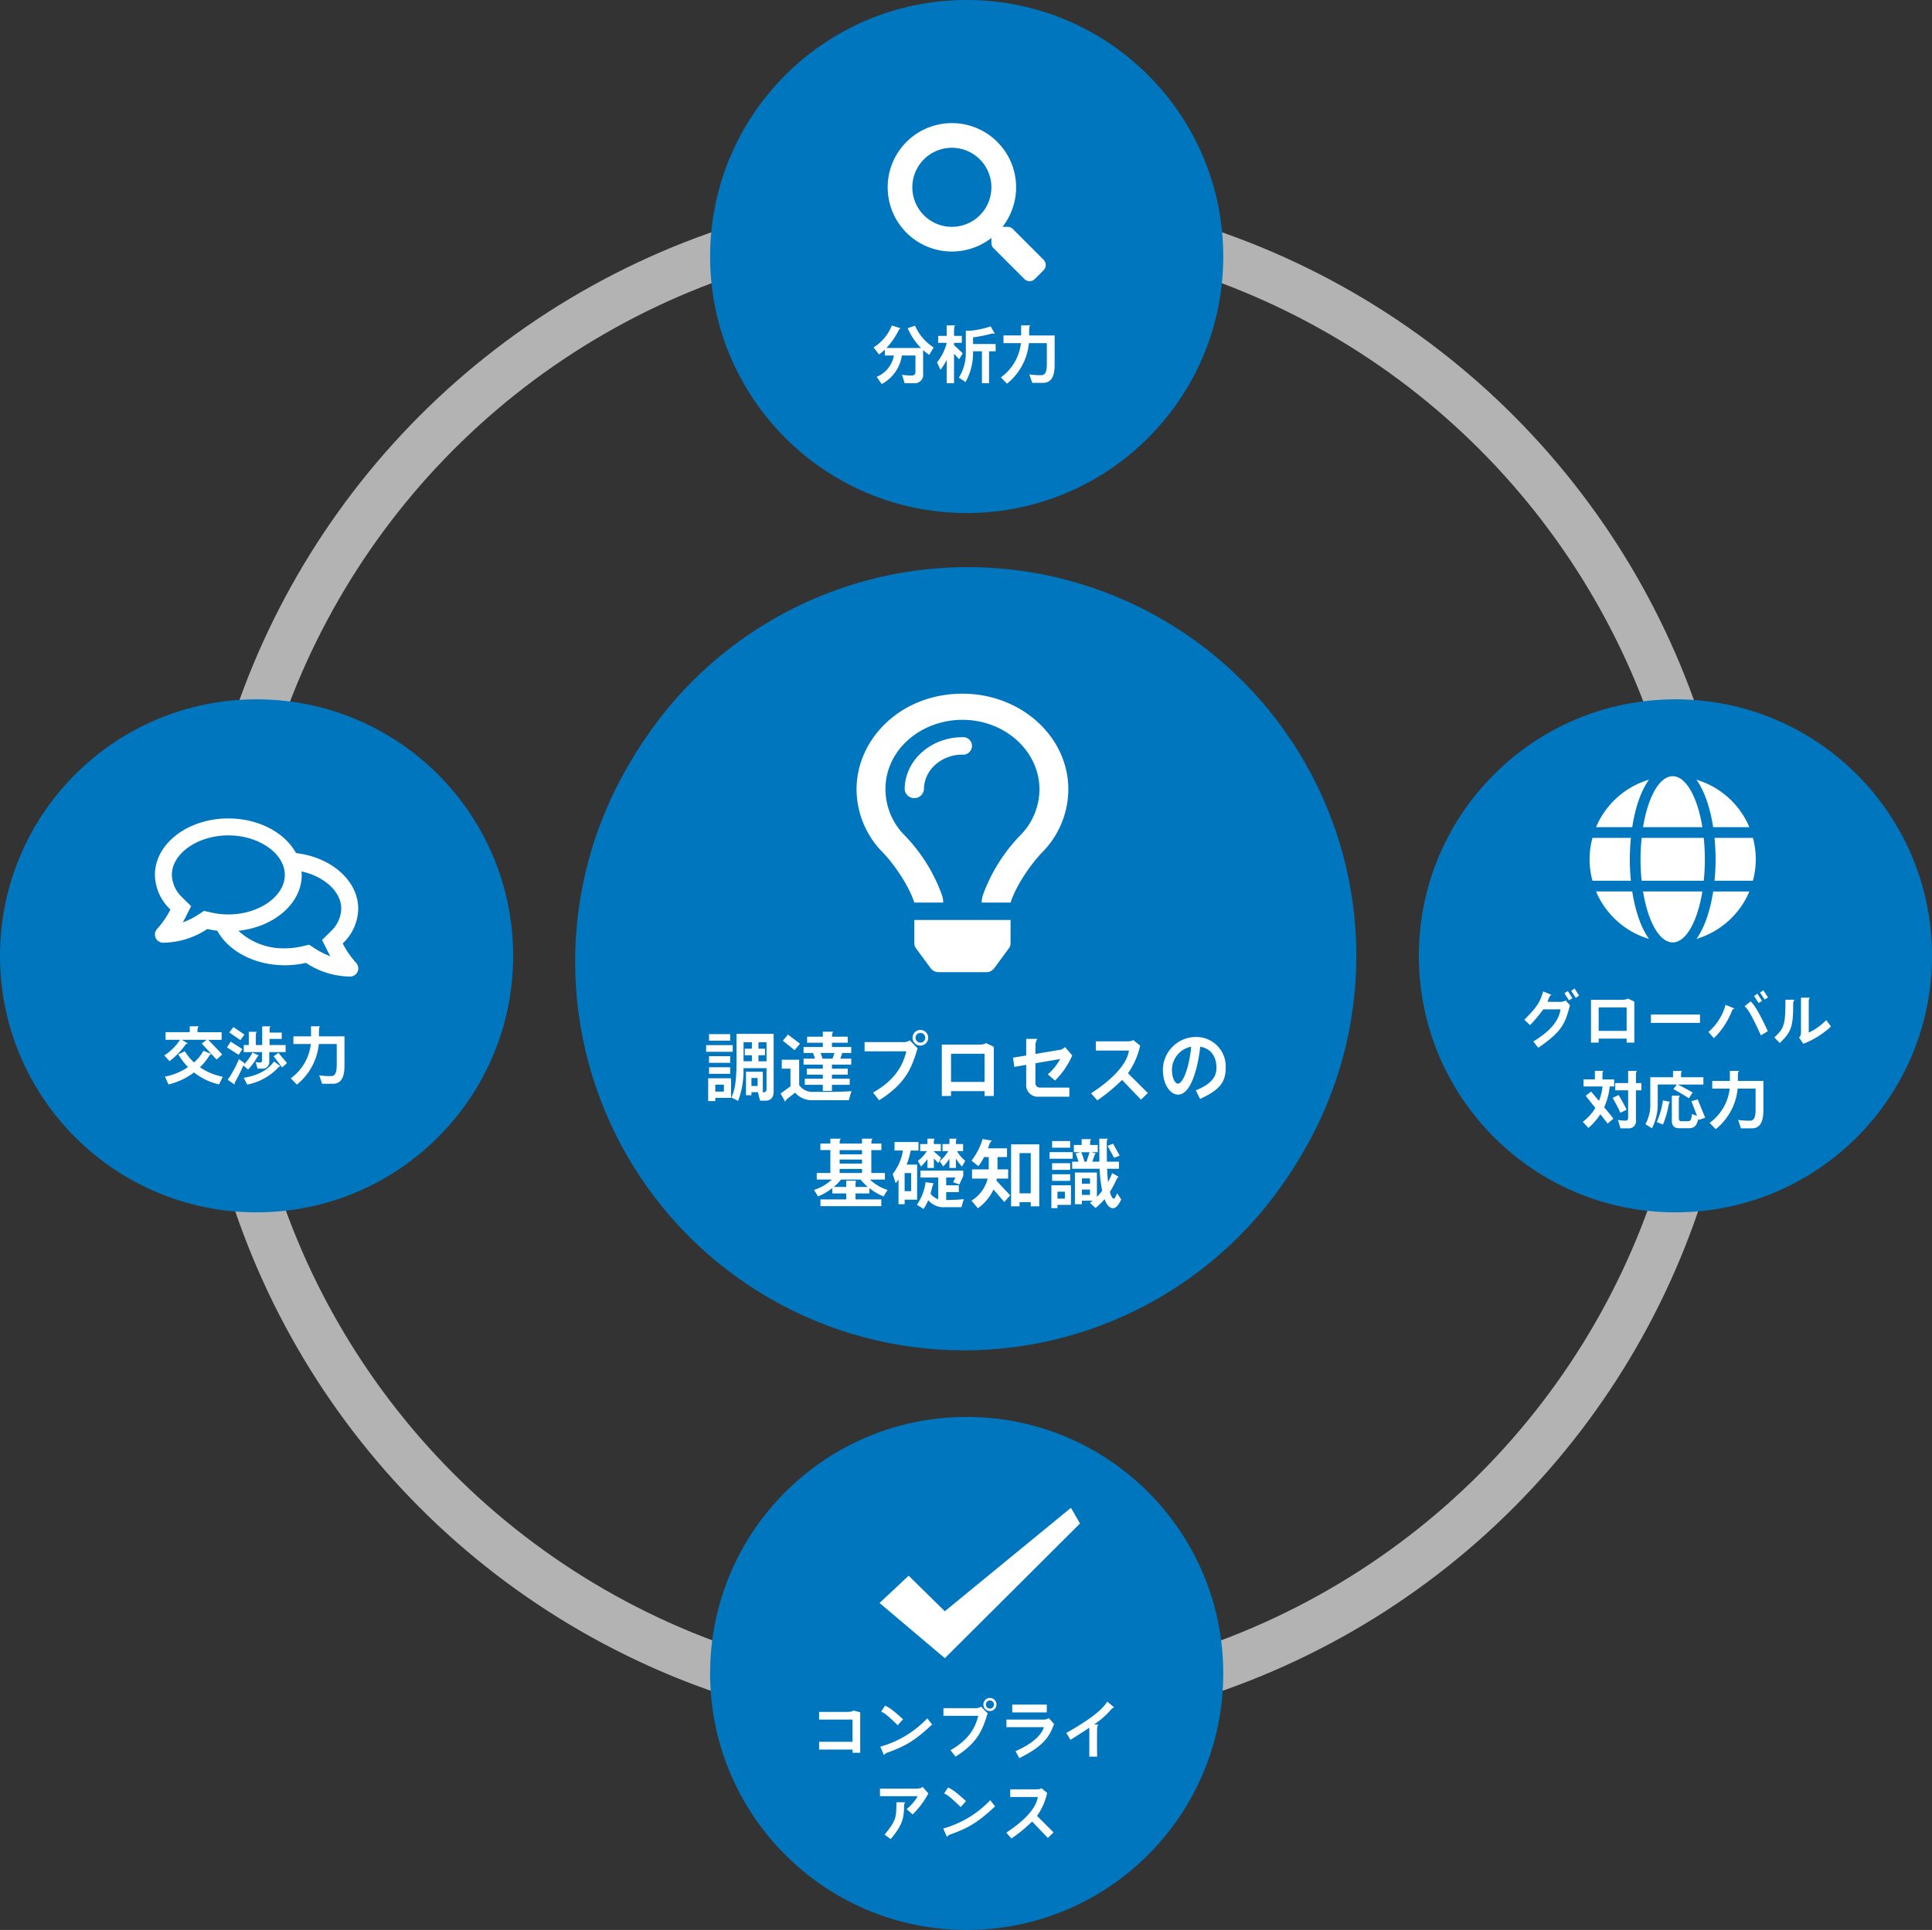 <svg id="グループ_553" data-name="グループ 553" xmlns="http://www.w3.org/2000/svg" width="443.363" height="443" viewBox="0 0 443.363 443">
  <rect x="0" y="0" width="443.363" height="443" fill="#333333" stroke="none"/>
  <g id="楕円形_27" data-name="楕円形 27" transform="translate(44.476 43.371)" fill="none" stroke="#b3b3b3" stroke-miterlimit="10" stroke-width="11">
    <circle cx="177.363" cy="177.363" r="177.363" stroke="none"/>
    <circle cx="177.363" cy="177.363" r="171.863" fill="none"/>
  </g>
  <circle id="楕円形_28" data-name="楕円形 28" cx="89.223" cy="89.223" r="89.223" transform="translate(131.985 131.511)" fill="#0076be"/>
  <g id="グループ_540" data-name="グループ 540" transform="translate(162.959)">
    <circle id="楕円形_29" data-name="楕円形 29" cx="58.88" cy="58.88" r="58.88" fill="#0076be"/>
    <g id="グループ_539" data-name="グループ 539" transform="translate(37.51 28.25)">
      <g id="グループ_538" data-name="グループ 538" transform="translate(0 46.432)">
        <path id="パス_234" data-name="パス 234" d="M991.537,217.31a10.176,10.176,0,0,1-1.4-1.113v5.478a1.925,1.925,0,0,1-2.125,2.139H985.9l-.607-1.937a12.769,12.769,0,0,0,2.341.159.71.71,0,0,0,.737-.78v-3.8h-3.107A8.957,8.957,0,0,1,980.64,224l-1.17-1.648a6.523,6.523,0,0,0,3.96-4.9h-2.081V216.1a10.471,10.471,0,0,1-1.33,1.1l-1.257-1.6a10.57,10.57,0,0,0,4.19-5.029l2.068.636c-.275.043-.405.289-.709.867a16.694,16.694,0,0,1-2.6,3.656h7.934a14.79,14.79,0,0,1-3.05-4.552l1.691-.564a11.144,11.144,0,0,0,4.264,4.986Z" transform="translate(-978.762 -210.532)" fill="#fff"/>
        <path id="パス_235" data-name="パス 235" d="M1003.994,218.3l-1.17-1.258V223.8h-1.691v-5.348a13.27,13.27,0,0,1-1.417,2.269l-.794-1.706a11.363,11.363,0,0,0,2.211-4.437v-.043h-1.951v-1.6h1.951v-2.413h1.995c-.217.13-.3.4-.3,1.358v1.055h1.777v1.6h-1.777v.52l1.994,1.878Zm6.865-1.821V223.8h-1.633v-7.328h-2.038v.1a13.782,13.782,0,0,1-1.72,6.966l-1.532-1.026a10.6,10.6,0,0,0,1.589-5.9v-4.856h1.041a19.883,19.883,0,0,0,4.653-1.011l.983,1.719a1.194,1.194,0,0,0-.4-.058,2.01,2.01,0,0,0-.563.072,30.24,30.24,0,0,1-4.047.795V214.8h5.174v1.676Z" transform="translate(-984.357 -210.521)" fill="#fff"/>
        <path id="パス_236" data-name="パス 236" d="M1028.871,223.716H1026.4l-.665-1.937a16.531,16.531,0,0,0,2.746.173c.751,0,1.271-.52,1.271-2.544V214.6h-4.119a13.573,13.573,0,0,1-5.029,9.307l-1.4-1.445a11.257,11.257,0,0,0,4.6-7.862h-4v-1.764h4.047v-2.312h2.125c-.2.145-.289.318-.289,1.228v1.084h5.853v6.836C1031.53,222.487,1030.591,223.716,1028.871,223.716Z" transform="translate(-989.986 -210.521)" fill="#fff"/>
      </g>
      <path id="パス_237" data-name="パス 237" d="M1019.023,177.632l-7.068-7.068a1.7,1.7,0,0,0-1.205-.5h-1.155a14.737,14.737,0,1,0-2.552,2.552v1.155a1.7,1.7,0,0,0,.5,1.205l7.067,7.067a1.693,1.693,0,0,0,2.4,0l2.006-2.006A1.71,1.71,0,0,0,1019.023,177.632Zm-21.053-7.563a9.073,9.073,0,1,1,9.073-9.073A9.068,9.068,0,0,1,997.97,170.069Z" transform="translate(-980.001 -146.251)" fill="#fff"/>
    </g>
  </g>
  <g id="グループ_543" data-name="グループ 543" transform="translate(0 160.52)">
    <circle id="楕円形_30" data-name="楕円形 30" cx="58.88" cy="58.88" r="58.88" fill="#0076be"/>
    <g id="グループ_542" data-name="グループ 542" transform="translate(35.55 27.346)">
      <g id="グループ_541" data-name="グループ 541" transform="translate(2.148 47.704)">
        <path id="パス_238" data-name="パス 238" d="M766.034,446.554a14.209,14.209,0,0,1-5.752-2.746,15.825,15.825,0,0,1-5.853,2.76l-.809-1.806a13.871,13.871,0,0,0,5.289-2.182,15.257,15.257,0,0,1-2.226-2.906l1.488-.722a12.253,12.253,0,0,0,2.11,2.558,9.5,9.5,0,0,0,2.168-2.674l1.835.738-2.226-2.4,1.142-.853h-5.709l1.474.881c-.044,0-.073-.014-.116-.014-.246,0-.434.13-.68.462a16.278,16.278,0,0,1-3.512,3.57l-1.2-1.315a11.877,11.877,0,0,0,3.613-3.584h-3.31v-1.749h5.55v-1.358h2.023a1.973,1.973,0,0,0-.246,1.2v.159h5.536v1.749h-3.064l3.208,3.352-1.3,1.186-1.157-1.257c-.289.043-.4.187-.679.621a13.847,13.847,0,0,1-1.98,2.4,14.06,14.06,0,0,0,5.231,2.183Z" transform="translate(-753.46 -433.215)" fill="#fff"/>
        <path id="パス_239" data-name="パス 239" d="M776.068,439.766l-2.688-1.69.838-1.33,2.688,1.7Zm4.018.925a13.814,13.814,0,0,1-1.864,2.457l-1.084-.925a39.207,39.207,0,0,1-1.879,3.758,1.015,1.015,0,0,0-.144.491.427.427,0,0,0,.015.145l-1.576-1.113a26.765,26.765,0,0,0,2.573-4.726l1.257.881a3.838,3.838,0,0,1-.159.361,10.569,10.569,0,0,0,2.008-2.76l1.489.665C780.52,439.955,780.375,440.172,780.086,440.692Zm-3.627-4.293-2.557-1.763.954-1.228,2.529,1.719Zm8.3,6.692a13.259,13.259,0,0,1-6.721,3.511l-.823-1.56c3.252-.491,5.593-1.806,6.951-3.743l1.517,1.1C785.4,442.412,785.2,442.614,784.754,443.091Zm-1.676-3.946v2.241a1.5,1.5,0,0,1-1.662,1.561h-1.027l-.448-1.532a3.9,3.9,0,0,0,1.04.129.44.44,0,0,0,.448-.477v-1.922h-4.205v-1.618h1.157v-3.034h1.849c-.2.158-.231.476-.231,1.069v1.966h1.459v-4.293H783.4c-.217.174-.246.361-.246,1v.433h2.789v1.459H783.15v1.4h3.685v1.618Zm2.962,3.527-1.951-2.558,1.084-.8,1.979,2.341Z" transform="translate(-758.989 -433.22)" fill="#fff"/>
        <path id="パス_240" data-name="パス 240" d="M803.309,446.41h-2.471l-.665-1.937a16.441,16.441,0,0,0,2.745.173c.751,0,1.272-.52,1.272-2.543V437.29h-4.119a13.57,13.57,0,0,1-5.029,9.307l-1.4-1.445a11.261,11.261,0,0,0,4.6-7.862h-4v-1.763h4.047v-2.312H800.4c-.2.145-.289.318-.289,1.228v1.084h5.853v6.836C805.968,445.181,805.029,446.41,803.309,446.41Z" transform="translate(-764.612 -433.215)" fill="#fff"/>
      </g>
      <path id="パス_241" data-name="パス 241" d="M793.578,395.874a11.153,11.153,0,0,0,3.564-7.954c0-6.48-6.2-11.835-14.272-12.79-2.552-4.665-8.545-7.946-15.536-7.946-9.307,0-16.848,5.8-16.848,12.959a11.181,11.181,0,0,0,3.564,7.954A21.209,21.209,0,0,1,751,392.545a1.875,1.875,0,0,0,1.36,3.159,18.621,18.621,0,0,0,10.141-3.143,23.068,23.068,0,0,0,2.3.4c2.544,4.65,8.513,7.922,15.5,7.922a21.449,21.449,0,0,0,4.843-.551,18.666,18.666,0,0,0,10.141,3.143,1.875,1.875,0,0,0,1.361-3.159A20.619,20.619,0,0,1,793.578,395.874ZM761.762,388.4l-1.385.9a16.5,16.5,0,0,1-3.492,1.733c.219-.381.438-.786.648-1.2l1.256-2.518-2.008-1.985a7.427,7.427,0,0,1-2.406-5.184c0-4.916,5.937-9.072,12.959-9.072s12.96,4.156,12.96,9.072-5.937,9.072-12.96,9.072a17.676,17.676,0,0,1-3.968-.453l-1.6-.365Zm29.086,4.706-2,1.977L790.1,397.6c.211.413.429.819.648,1.2a16.467,16.467,0,0,1-3.491-1.734l-1.385-.9-1.612.373a17.675,17.675,0,0,1-3.969.453,15.071,15.071,0,0,1-10.635-4.026c8.2-.874,14.523-6.269,14.523-12.822,0-.275-.032-.543-.056-.81,5.216,1.175,9.128,4.6,9.128,8.586A7.425,7.425,0,0,1,790.848,393.1Z" transform="translate(-750.486 -367.185)" fill="#fff"/>
    </g>
  </g>
  <g id="グループ_546" data-name="グループ 546" transform="translate(325.603 160.52)">
    <circle id="楕円形_31" data-name="楕円形 31" cx="58.88" cy="58.88" r="58.88" transform="translate(0)" fill="#0076be"/>
    <g id="グループ_545" data-name="グループ 545" transform="translate(24.203 17.651)">
      <g id="グループ_544" data-name="グループ 544" transform="translate(0 48.733)">
        <path id="パス_242" data-name="パス 242" d="M1188.663,434.819l-1.128-1.446c4.856-2.934,5.941-5.492,6.244-7.371h-3.96a31.081,31.081,0,0,1-3.035,3.613l-1.315-1.228c3.006-3.035,3.627-4.075,4.321-6.5l1.951.795c-.491.043-.794,1.214-.967,1.589h2.355a3.191,3.191,0,0,0,1.85-.3l.968,1.084C1194.834,429.211,1194.227,431.017,1188.663,434.819Zm7.067-10.883-1.055-1.633.78-.491,1.055,1.618Zm1.547-.577-1.055-1.633.78-.506,1.04,1.618Z" transform="translate(-1185.469 -421.219)" fill="#fff"/>
        <path id="パス_243" data-name="パス 243" d="M1214.829,434.51v-.925h-6.417v.925h-1.764v-9.827h7.01c.794,0,1.242-.087,1.445-.3l1.488.722v9.408Zm0-8.079h-6.417v5.391h6.417Z" transform="translate(-1191.347 -422.096)" fill="#fff"/>
        <path id="パス_244" data-name="パス 244" d="M1225.689,431.4V429.48h11.258V431.4Z" transform="translate(-1196.632 -423.512)" fill="#fff"/>
        <path id="パス_245" data-name="パス 245" d="M1249.3,426.611a17.872,17.872,0,0,1-4.091,6.171l-1.258-1.431a12.616,12.616,0,0,0,3.932-6.229l2.081.853A.888.888,0,0,0,1249.3,426.611Zm6.691,5.521c-1.951-4.264-2.862-5.954-3.743-6.677l1.388-1.113c1.055.94,2.153,3.05,3.945,6.822Zm-.52-7.429-1.055-1.618.78-.506,1.055,1.633Zm1.373-.794-1.055-1.619.78-.491,1.056,1.618Z" transform="translate(-1201.699 -421.38)" fill="#fff"/>
        <path id="パス_246" data-name="パス 246" d="M1269.21,425.565c0,5.318-.433,6.4-3.078,8.974l-1.243-1.3c2.284-2.1,2.544-2.9,2.544-8.643h2.081A1.42,1.42,0,0,0,1269.21,425.565Zm2.327,9.148-.983-1.445c.361-.318.449-.607.449-1.475v-7.674h2.081c-.274.2-.3.506-.3,1.128v6.908a14.164,14.164,0,0,0,4.018-2.876l1.084,1.459A19.841,19.841,0,0,1,1271.537,434.712Z" transform="translate(-1207.512 -422.024)" fill="#fff"/>
        <path id="パス_247" data-name="パス 247" d="M1210.22,450.963a14.9,14.9,0,0,1-1.272,4.769c1,1.2,1.908,2.327,2.125,2.63l-1.344,1.113c-.145-.217-.823-1.1-1.662-2.138a13.392,13.392,0,0,1-2.745,3.136l-1.271-1.388a11.245,11.245,0,0,0,2.875-3.194c-1.069-1.344-2.066-2.6-2.211-2.789l1.257-.983c.173.232.911,1.113,1.778,2.154a11.834,11.834,0,0,0,.824-3.31h-4.35v-1.618h2.6v-1.966h1.951c-.173.145-.217.361-.217,1.069v.9h2.7v1.618Zm2.456,6.04a38.048,38.048,0,0,0-1.778-3.424l1.359-.65a34.751,34.751,0,0,1,1.85,3.367Zm3.57-5.158v6.85a1.638,1.638,0,0,1-1.749,1.879h-1.807l-.578-1.937a8.014,8.014,0,0,0,1.763.16c.376,0,.579-.246.579-.68v-6.272h-2.963v-1.662h2.963v-2.8h2.037c-.216.145-.245.462-.245,1.416v1.388h1.257v1.662Z" transform="translate(-1190.626 -428.48)" fill="#fff"/>
        <path id="パス_248" data-name="パス 248" d="M1231.391,450.52c.838.4,2.948,1.575,3.382,1.821l-.853,1.344c-.405-.319-3.093-1.879-3.556-2.11l.781-1.055h-4.379v4.35a12.178,12.178,0,0,1-1.33,5.694l-1.489-.94a9.283,9.283,0,0,0,1.113-4.755v-6.027h5.218V447.4h2.081c-.217.189-.246.449-.246,1.113v.332h5.131v1.677Zm-2.139,4.8a22.256,22.256,0,0,1-1.286,4.393l-1.416-.577a19.257,19.257,0,0,0,1.416-4.972l1.72.347C1229.426,454.567,1229.354,454.726,1229.252,455.318Zm6.894,3.338-.1-.275c-.332,1.735-.954,2.168-2.284,2.168h-2.1c-1.141,0-1.662-.622-1.662-1.763v-5.708h1.908c-.246.144-.3.375-.3,1.141v4.032c0,.492.2.694.621.694h1.431c.606,0,.809-.246.954-1.647l1.17.419-1.286-3.353,1.43-.448,1.72,4.22Z" transform="translate(-1196.149 -428.485)" fill="#fff"/>
        <path id="パス_249" data-name="パス 249" d="M1254,460.574h-2.472l-.665-1.937a16.448,16.448,0,0,0,2.746.173c.751,0,1.271-.52,1.271-2.543v-4.813h-4.119a13.572,13.572,0,0,1-5.028,9.307l-1.4-1.445a11.258,11.258,0,0,0,4.6-7.862h-4v-1.763h4.047v-2.312h2.124c-.2.145-.288.318-.288,1.228v1.084h5.853v6.836C1256.657,459.345,1255.717,460.574,1254,460.574Z" transform="translate(-1201.805 -428.48)" fill="#fff"/>
      </g>
      <path id="パス_250" data-name="パス 250" d="M1232.084,365.455c-1.115-6.868-3.745-11.69-6.806-11.69s-5.691,4.822-6.806,11.69Zm-14.19,7.383a48.313,48.313,0,0,0,.254,4.922H1232.4a47.79,47.79,0,0,0,0-9.844h-14.251A48.314,48.314,0,0,0,1217.894,372.838Zm24.972-7.383a19.111,19.111,0,0,0-12.152-10.89c1.877,2.6,3.169,6.514,3.846,10.89Zm-23.034-10.89a19.1,19.1,0,0,0-12.144,10.89h8.306c.669-4.377,1.961-8.291,3.838-10.89Zm23.857,13.351h-8.821c.161,1.615.254,3.268.254,4.922s-.092,3.307-.254,4.922h8.813a18.889,18.889,0,0,0,.662-4.922,19.229,19.229,0,0,0-.654-4.922Zm-28.256,4.922c0-1.654.092-3.307.254-4.922h-8.821a18.633,18.633,0,0,0,0,9.844h8.813C1215.525,376.145,1215.433,374.492,1215.433,372.838Zm3.038,7.383c1.115,6.868,3.745,11.69,6.806,11.69s5.691-4.822,6.806-11.69Zm12.251,10.89a19.131,19.131,0,0,0,12.151-10.89h-8.306C1233.891,384.6,1232.6,388.512,1230.723,391.112Zm-23.034-10.89a19.113,19.113,0,0,0,12.151,10.89c-1.876-2.6-3.169-6.514-3.845-10.89Z" transform="translate(-1191.224 -353.765)" fill="#fff"/>
    </g>
  </g>
  <g id="グループ_549" data-name="グループ 549" transform="translate(162.959 325.24)">
    <circle id="楕円形_32" data-name="楕円形 32" cx="58.88" cy="58.88" r="58.88" fill="#0076be"/>
    <g id="グループ_548" data-name="グループ 548" transform="translate(25.01 15.503)">
      <g id="グループ_547" data-name="グループ 547" transform="translate(0 49.013)">
        <path id="パス_251" data-name="パス 251" d="M969.256,662.941V662.2h-7.674v-1.777h7.674v-5.1h-7.674v-1.763h6.46c.81,0,1.185-.116,1.4-.319l1.576.405v9.292Z" transform="translate(-961.582 -650.368)" fill="#fff"/>
        <path id="パス_252" data-name="パス 252" d="M982.684,662.464a1.238,1.238,0,0,0-.809.607l-.853-1.965a23.6,23.6,0,0,0,10.781-6.5l1.113,1.417C989.116,659.545,987.107,660.86,982.684,662.464Zm2.341-6.287c-2.716-2.616-3.122-2.8-3.8-3.122l.9-1.373c1.171.592,1.576.853,4.12,3.135Z" transform="translate(-966.977 -649.935)" fill="#fff"/>
        <path id="パス_253" data-name="パス 253" d="M1003.857,662.718l-1.157-1.475c4.423-2.529,5.723-5.348,6.374-7.891h-7.993v-1.764h7.168a2.33,2.33,0,0,0,1.488-.332l1.489,1.532C1010.144,656.113,1009.319,659.293,1003.857,662.718Zm7.891-10.464a1.5,1.5,0,1,1,1.5-1.488A1.505,1.505,0,0,1,1011.748,652.254Zm0-2.427a.932.932,0,1,0,.939.939A.937.937,0,0,0,1011.748,649.827Z" transform="translate(-972.545 -649.263)" fill="#fff"/>
        <path id="パス_254" data-name="パス 254" d="M1024.045,663.647l-.868-1.6c4-1.764,5.926-3.7,6.519-5.507h-8.614V654.8h8.3a2.191,2.191,0,0,0,1.431-.332l1.2,1.344C1030.938,658.835,1029.508,660.93,1024.045,663.647Zm-1.619-10.492v-1.792h7.92v1.792Z" transform="translate(-978.096 -649.846)" fill="#fff"/>
        <path id="パス_255" data-name="パス 255" d="M1050.277,652.339a18.441,18.441,0,0,1-3.816,3.325h1.026c-.173.087-.318.606-.318,1.084,0,.606-.015,1.836-.015,3.093s.015,2.514.029,3.194h-1.792V656.4c-1.2.809-2.616,1.706-4.322,2.775l-.968-1.575c5.059-2.847,8.165-5.159,9.408-7.2l1.6,1.359C1050.854,651.775,1050.594,651.963,1050.277,652.339Z" transform="translate(-983.375 -649.579)" fill="#fff"/>
        <path id="パス_256" data-name="パス 256" d="M988.408,683.828l-1.373-1.243a9.684,9.684,0,0,0,2.529-2.948h-8.643v-1.749h8.324c.882,0,1.214-.144,1.446-.4l1.329,1.5A19.276,19.276,0,0,1,988.408,683.828Zm-1.951-2.11c0,3.367-.621,4.755-3.064,7.761l-1.416-1.011c2.586-3.223,2.717-3.787,2.717-7.444h2.051A1.039,1.039,0,0,0,986.458,681.717Z" transform="translate(-966.95 -657.095)" fill="#fff"/>
        <path id="パス_257" data-name="パス 257" d="M1002.684,688.464a1.238,1.238,0,0,0-.809.607l-.853-1.965a23.6,23.6,0,0,0,10.781-6.5l1.113,1.417C1009.116,685.545,1007.107,686.86,1002.684,688.464Zm2.341-6.287c-2.716-2.616-3.122-2.8-3.8-3.122l.9-1.373c1.171.592,1.576.853,4.119,3.135Z" transform="translate(-972.528 -657.151)" fill="#fff"/>
        <path id="パス_258" data-name="パス 258" d="M1030.581,689.335l-3.613-3.773a34.56,34.56,0,0,1-4.74,3.9l-1.186-1.344c5.81-3.83,7-6.619,7.24-8.18h-6.329v-1.763h5.694c1.011,0,1.228-.058,1.43-.275l1.344,1.084a14.217,14.217,0,0,1-2.326,5.29l3.8,3.786Z" transform="translate(-978.085 -657.212)" fill="#fff"/>
      </g>
      <path id="パス_272" data-name="パス 272" d="M105.085,82.41,136.1,51.494,134.313,48.4l-.288-.5h0l0-.008L105.077,71.64l-8.3-8.161-5.987,5.61-.684.64h0l-.006.006Z" transform="translate(-76.228 -42.536)" fill="#fff"/>
    </g>
  </g>
  <g id="グループ_552" data-name="グループ 552" transform="translate(132.819 130.176)">
    <circle id="楕円形_33" data-name="楕円形 33" cx="89.223" cy="89.223" r="89.223" fill="#0076be"/>
    <g id="グループ_551" data-name="グループ 551" transform="translate(29.231 29.054)">
      <g id="グループ_550" data-name="グループ 550" transform="translate(0 77.181)">
        <path id="パス_260" data-name="パス 260" d="M925.584,439.738v-1.526h6.1v1.526Zm2.1,10.578v.746h-1.63v-5.237h5.237v4.492Zm-1.439-13.127v-1.508H931.1v1.508Zm0,5.081v-1.526H931.1v1.526Zm0,2.531v-1.508H931.1V444.8Zm3.417,2.48h-1.977v1.6h1.977Zm9.607,3.676h-1.318l-.486-1.943h-1.49v.694h-1.249v-5.393h3.867v4.7h-.4c.173.018.381.018.607.018a.643.643,0,0,0,.642-.694V443.5H934.15a19.448,19.448,0,0,1-1.231,7.509l-1.56-.78c.85-1.579,1.2-4.041,1.2-8.549v-6.052h8.515v13.3C941.07,450.178,940.41,450.958,939.266,450.958Zm-3.191-10.421h-1.629v-1.509h1.629v-1.474h-1.907v4.37h1.907Zm1.318,5.219h-1.422v1.838h1.422Zm2.046-8.2h-1.8a1.206,1.206,0,0,0-.053.416v1.058h1.492v1.509h-1.492v1.387h1.856Z" transform="translate(-925.584 -434.727)" fill="#fff"/>
        <path id="パス_261" data-name="パス 261" d="M964.883,450.661H956.63a5.073,5.073,0,0,1-4.075-1.734l-1.526,1.213a1.979,1.979,0,0,0-.746.868l-1.057-1.873,2.271-1.665v-4.04H949.5v-2.063h3.989v5.826a3.677,3.677,0,0,0,3.208,1.561c5.15,0,7.144-.035,8.792-.174Zm-12.45-11.48L949.745,437l1.179-1.4,2.758,2.1Zm8.583,3.312v.937h3.624v1.37h-3.624v.937h4.075v1.387h-4.075v1.4h-2.1v-1.4h-4.127v-1.387h4.127V444.8h-3.659v-1.37h3.659v-.937H954.5v-1.369h2.619c-.139-.434-.278-.885-.452-1.3H954.5v-1.369h4.422v-.988h-3.607v-1.387h3.607v-1.144h2.41c-.209.155-.277.5-.312,1.144h3.624v1.387h-3.624v.988h4.421v1.369h-2.063l-.451,1.3h2.514v1.369Zm-2.6-2.67c.156.434.313.885.416,1.3h2.323l.434-1.3Z" transform="translate(-932.145 -434.535)" fill="#fff"/>
        <path id="パス_262" data-name="パス 262" d="M979.242,450.525l-1.387-1.769c5.306-3.034,6.866-6.416,7.647-9.467h-9.59v-2.116h8.6a2.793,2.793,0,0,0,1.787-.4l1.786,1.838C986.785,442.6,985.8,446.415,979.242,450.525Zm9.468-12.554a1.795,1.795,0,1,1,1.8-1.787A1.806,1.806,0,0,1,988.71,437.971Zm0-2.914a1.118,1.118,0,1,0,1.128,1.127A1.125,1.125,0,0,0,988.71,435.057Z" transform="translate(-939.552 -434.381)" fill="#fff"/>
        <path id="パス_263" data-name="パス 263" d="M1010.255,450.688v-1.11h-7.7v1.11h-2.116V438.9h8.411c.953,0,1.491-.1,1.733-.364l1.787.867v11.288Zm0-9.693h-7.7v6.469h7.7Z" transform="translate(-946.36 -435.533)" fill="#fff"/>
        <path id="パス_264" data-name="パス 264" d="M1032.69,446.785l-1.648-1.422a13.079,13.079,0,0,0,2.844-3.52l-5.688.971v4.613a1.007,1.007,0,0,0,1.075.97h6.711v2.1h-7.3a2.656,2.656,0,0,1-2.6-2.931v-4.387l-2.723.468-.311-2.116,3.034-.5v-3.815h2.618c-.243.087-.5,1.006-.5,1.37v2.081l5.306-.884a2.237,2.237,0,0,0,1.475-.694l1.664,1.925A18.078,18.078,0,0,1,1032.69,446.785Z" transform="translate(-952.635 -435.167)" fill="#fff"/>
        <path id="パス_265" data-name="パス 265" d="M1059.309,451.266l-4.336-4.525a41.42,41.42,0,0,1-5.688,4.682l-1.422-1.613c6.971-4.6,8.393-7.943,8.688-9.815h-7.6v-2.116h6.832c1.214,0,1.474-.069,1.716-.329l1.613,1.3a17.041,17.041,0,0,1-2.792,6.346l4.561,4.544Z" transform="translate(-959.522 -435.26)" fill="#fff"/>
        <path id="パス_266" data-name="パス 266" d="M1079.2,450.832l-.989-1.959c3.745-1.526,4.752-3.226,4.752-5.22,0-1.977-.868-4.335-3.729-4.8-.676,5.879-2.41,10.994-5.081,10.994-1.855,0-3.485-2.393-3.485-5.705a7.588,7.588,0,0,1,7.578-7.526,6.751,6.751,0,0,1,6.832,7.075C1085.074,446.792,1083.929,448.682,1079.2,450.832Zm-6.451-6.624c0,1.8.693,3.121,1.352,3.121,1.387,0,2.757-4.716,3.052-8.479A5.446,5.446,0,0,0,1072.745,444.208Z" transform="translate(-965.85 -435.001)" fill="#fff"/>
        <path id="パス_267" data-name="パス 267" d="M975.809,482.181a12.925,12.925,0,0,1-3.242-1.891v1.214h-3.191v1.369h5.913v1.544H961.33v-1.544h5.913v-1.369h-3.19v-1.232a13.756,13.756,0,0,1-3.278,1.908l-.919-1.492a10.474,10.474,0,0,0,4.075-2.375h-3.45v-1.509H963.6v-5.254h-2.289V470.06H963.6v-1.127h2.427c-.225.173-.295.486-.295,1.127h5.133v-1.127H973.3c-.208.173-.295.486-.295,1.127h2.306v1.492H973v5.254h3.121v1.509h-3.45a10.4,10.4,0,0,0,4.057,2.375Zm-5.271-3.867h-4.492a11.043,11.043,0,0,1-1.682,1.7h2.878v-1.44h2.324c-.157.156-.191.433-.191,1.214v.226h2.844A10.982,10.982,0,0,1,970.538,478.314Zm.329-6.762h-5.133v.97h5.133Zm0,2.167h-5.133v.936h5.133Zm0,2.15h-5.133v.936h5.133Z" transform="translate(-935.096 -443.971)" fill="#fff"/>
        <path id="パス_268" data-name="パス 268" d="M988.968,471.655a17.534,17.534,0,0,1-.936,3.226h2.41v8.046h-2.861v1.04h-1.405v-5.636a10.058,10.058,0,0,1-.659.815l-.675-2.115a11.751,11.751,0,0,0,2.357-5.376h-1.942V469.7h5.5v1.959Zm.1,5.168h-1.491v4.161h1.491Zm11.531,7.838h-4.387a4.637,4.637,0,0,1-3.226-1.613,11.031,11.031,0,0,1-1.058,2.011l-1.543-.954a11.471,11.471,0,0,0,1.994-5.185l1.925.26c-.311.139-.659,1.995-.78,2.41a4.227,4.227,0,0,0,1.769,1.249v-4.994h-4.075v-1.579h9.815v1.214l-.9,1.96-1.439-.521.554-1.074h-2.133v1.785h2.9v1.561h-2.9v1.821c1.474-.018,3.139-.087,4.041-.208Zm-5.288-10.109-1.023-1.093v2.185h-1.474v-2.029a10.482,10.482,0,0,1-1.492,1.7l-.694-1.3a7.8,7.8,0,0,0,2.046-2.237h-1.526v-1.613h1.665v-1.231h1.646a1.6,1.6,0,0,0-.173.954v.277h1.6v1.613h-1.6v.1l1.647,1.439Zm5.428.78a11.719,11.719,0,0,1-1.387-1.821v2.133h-1.492v-2.133a10.361,10.361,0,0,1-1.422,1.786l-.814-1.214a8.892,8.892,0,0,0,1.977-2.307h-1.335v-1.613h1.6v-1.231h1.665c-.156.139-.173.5-.173.954v.277H1001v1.613h-1.4a7.929,7.929,0,0,0,1.89,2.237Z" transform="translate(-942.03 -443.971)" fill="#fff"/>
        <path id="パス_269" data-name="パス 269" d="M1017.4,483.491l-2.48-2.862a11.067,11.067,0,0,1-3.589,4.3l-1.457-1.752a8.3,8.3,0,0,0,3.711-5.063h-3.59V476h3.833v-2.826h-1.076a12.4,12.4,0,0,1-1.3,2.1l-1.578-1.283a15.161,15.161,0,0,0,2.549-4.96l2.237.4c-.572.087-.8,1.231-1.006,1.734h4.37v2.012h-2.185V476h2.445v2.115h-2.6c-.035.156-.052.312-.087.468l3.156,3.382Zm6.069.988v-.954H1020.9v.954h-1.943V470.26h6.468v14.219Zm0-12.207H1020.9V481.5h2.565Z" transform="translate(-948.978 -443.997)" fill="#fff"/>
        <path id="パス_270" data-name="パス 270" d="M1034.664,473.529v-1.509h5.307v1.509Zm1.821,10.595v.746h-1.405v-5.237h4.491v4.492ZM1035.254,471v-1.526h4.145V471Zm0,5.081v-1.526h4.145v1.526Zm0,2.531V477.1h4.145v1.508Zm2.93,2.48h-1.7v1.6h1.7Zm11.046,3.8c-.8,0-1.439-.746-1.942-2.081a15.346,15.346,0,0,1-2.081,2.029l-1.284-1.2c.209-.139.434-.295.66-.468h-2.5v.8h-1.6V476.7h5.046v5.6a16.59,16.59,0,0,0,1.214-1.4,33.691,33.691,0,0,1-.59-5.064h-6.294V474.2h1.439a11.823,11.823,0,0,0-.659-1.855l1.075-.312h-1.474v-1.665h1.786v-1.335h2.2c-.191.156-.259.555-.259,1.144v.191h1.751v1.665h-1.509l1.144.3c-.208,0-.277.173-.451.659l-.417,1.213h1.613l-.018-5.271h1.977c-.208.156-.261.5-.261,1.092l.018,4.179h2.774v1.63h-2.722c.051,1.18.121,2.185.225,3.018a11.121,11.121,0,0,0,.936-2.029l1.526.867c-.243.052-.451.4-.728,1.023a18.519,18.519,0,0,1-1.318,2.427c.295,1.11.624,1.544.884,1.544.208,0,.468-.364.763-1.249l.954,1.439C1050.6,484,1049.958,484.886,1049.23,484.886Zm-7.318-12.85a9.727,9.727,0,0,1,.728,2.133l-.121.034h.642l.676-2.167Zm2.029,6h-1.854v1.231h1.854Zm0,2.566h-1.854v1.232h1.854Zm5.532-7.282-1.491-2.758,1.266-.485,1.509,2.74Z" transform="translate(-955.858 -443.971)" fill="#fff"/>
      </g>
      <path id="パス_271" data-name="パス 271" d="M997.656,337.538c-7.31,0-13.256,5.376-13.256,11.986a2.22,2.22,0,0,0,4.418,0c0-4.407,3.966-7.99,8.837-7.99a2.008,2.008,0,1,0,0-4Zm-11.038,47.339a1.853,1.853,0,0,0,.37,1.1l3.385,4.6a2.283,2.283,0,0,0,1.839.892H1003.1a2.278,2.278,0,0,0,1.839-.892l3.385-4.6a1.875,1.875,0,0,0,.37-1.1l.007-5.391H986.612Zm11.038-57.327c-14.123,0-24.3,10.359-24.3,21.974a20.693,20.693,0,0,0,6.015,14.455c2.3,2.371,5.9,7.341,7.238,11.506v.007h6.628v-.014a5.373,5.373,0,0,0-.3-1.757,38.4,38.4,0,0,0-8.584-13.692,15.078,15.078,0,0,1-4.365-10.5c-.027-9.194,8.24-15.981,17.668-15.981,9.746,0,17.675,7.169,17.675,15.981a15.081,15.081,0,0,1-4.371,10.5,38.5,38.5,0,0,0-8.575,13.666,5.412,5.412,0,0,0-.306,1.785v.012h6.628v-.006c1.337-4.166,4.941-9.136,7.238-11.506a20.7,20.7,0,0,0,6.014-14.456C1021.958,337.388,1011.078,327.55,997.656,327.55Z" transform="translate(-938.842 -327.55)" fill="#fff"/>
    </g>
  </g>
</svg>
